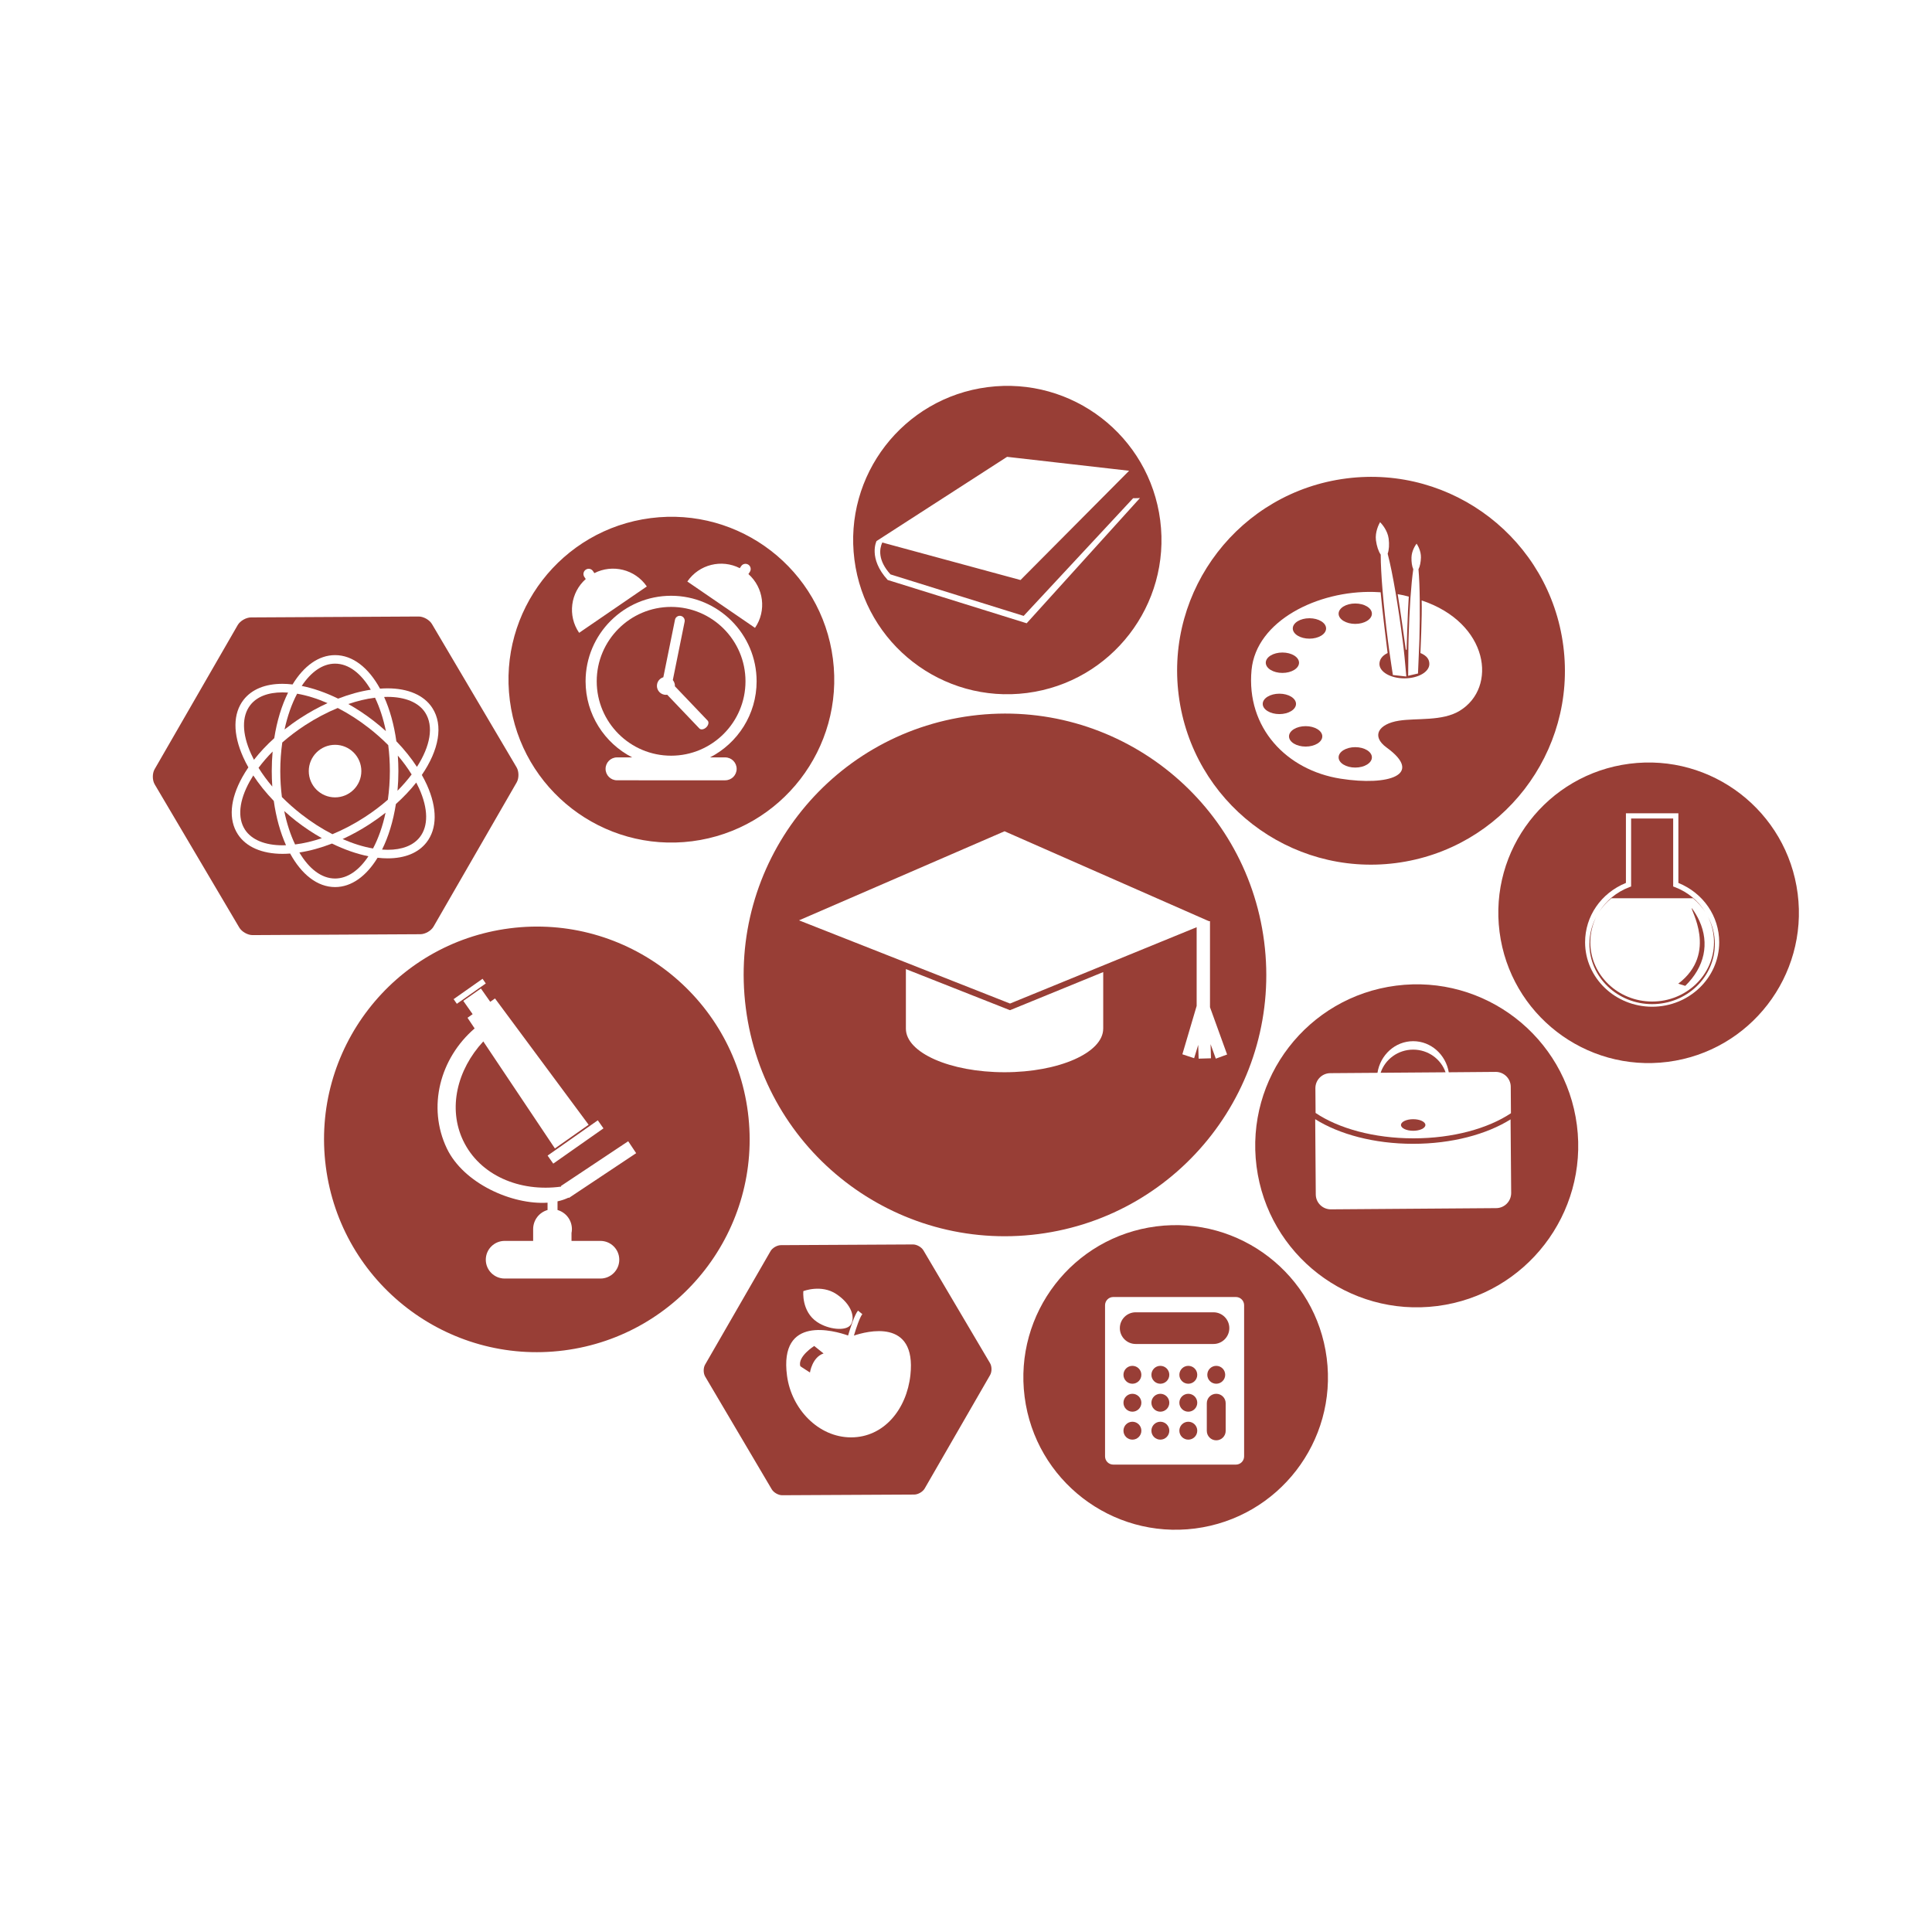<?xml version="1.0" encoding="utf-8"?>
<!-- Generator: Adobe Illustrator 16.0.4, SVG Export Plug-In . SVG Version: 6.00 Build 0)  -->
<!DOCTYPE svg PUBLIC "-//W3C//DTD SVG 1.1 Tiny//EN" "http://www.w3.org/Graphics/SVG/1.1/DTD/svg11-tiny.dtd">
<svg version="1.1" baseProfile="tiny" id="Layer_3" xmlns="http://www.w3.org/2000/svg" xmlns:xlink="http://www.w3.org/1999/xlink"
	 x="0px" y="0px" width="300px" height="300px" viewBox="0 0 300 300" xml:space="preserve">
<g>
	<path fill="#983E36" d="M260.077,137.751l-0.267-0.097v-10.556h-6.531v10.556l-0.266,0.097c-2.025,0.772-3.643,2.146-4.701,3.843
		c0.521-0.792,1.16-1.507,1.899-2.114h12.669c0.735,0.61,1.374,1.326,1.896,2.118C263.719,139.897,262.105,138.523,260.077,137.751z
		"/>
	<path fill="#983E36" d="M256.546,155.518c-5.299,0-9.603-4.131-9.603-9.203c0-1.402,0.328-2.744,0.918-3.953
		c-0.668,1.269-1.055,2.691-1.055,4.215c0,5.161,4.359,9.343,9.738,9.343c5.378,0,9.738-4.184,9.738-9.343
		c0-1.524-0.385-2.946-1.051-4.211c0.591,1.208,0.918,2.546,0.918,3.948C266.15,151.387,261.844,155.518,256.546,155.518z"/>
	<path fill="#983E36" d="M260.596,152.748c0.362,0.109,0.723,0.219,1.09,0.336c3.027-2.942,3.778-6.6,2.188-10.099
		c-0.303-0.663-0.688-1.321-1.16-1.968C262.35,141.065,266.87,147.996,260.596,152.748z"/>
	<path fill="#983E36" d="M279.141,138.762c-1.646-12.786-13.341-21.814-26.123-20.169c-12.781,1.645-21.813,13.335-20.168,26.122
		c1.645,12.778,13.334,21.811,26.121,20.169C271.752,163.239,280.784,151.54,279.141,138.762z M256.546,156.324
		c-5.743,0-10.414-4.489-10.414-10.009c0-4.053,2.478-7.638,6.341-9.214v-10.81h8.146v10.81c3.863,1.576,6.34,5.161,6.34,9.214
		C266.959,151.835,262.288,156.324,256.546,156.324z"/>
</g>
<path fill="#983E36" d="M180.158,80.804c-1.686-13.113-13.68-22.375-26.793-20.69c-13.118,1.685-22.38,13.683-20.69,26.797
	c1.685,13.113,13.679,22.38,26.793,20.695C172.581,105.916,181.843,93.918,180.158,80.804z M159.421,96.781l-21.58-6.723
	c-3.08-3.382-1.734-6.043-1.734-6.043l0.033-0.006l-0.016-0.006l20.254-13.065l18.949,2.162l-16.864,16.967l-21.466-5.826
	c-0.44,0.976-0.723,2.752,1.277,4.951l20.679,6.445l16.997-18.272c0.606,0.012,1.065-0.034,1.065-0.034L159.421,96.781z"/>
<g>
	<path fill="#983E36" d="M219.439,162.986c-2.364,0-4.366,1.511-5.057,3.594l10.083-0.075
		C223.751,164.458,221.773,162.986,219.439,162.986z"/>
	<ellipse fill="#983E36" cx="219.439" cy="174.687" rx="1.896" ry="0.899"/>
	<path fill="#983E36" d="M244.861,174.723c-1.769-13.736-14.334-23.438-28.073-21.672c-13.733,1.762-23.442,14.33-21.672,28.07
		c1.766,13.734,14.333,23.438,28.071,21.677C236.921,201.029,246.628,188.463,244.861,174.723z M206.572,166.639l7.322-0.053
		c0.435-2.781,2.75-4.912,5.545-4.912c2.764,0,5.062,2.088,5.525,4.829l7.275-0.06c1.294-0.008,2.345,1.031,2.349,2.315l0.03,4.104
		c-3.57,2.376-9.023,3.898-15.135,3.898c-6.148,0-11.635-1.544-15.2-3.943l-0.03-3.836
		C204.247,167.693,205.285,166.646,206.572,166.639z M232.331,187.598l-25.664,0.188c-1.287,0.012-2.351-1.026-2.354-2.315
		l-0.088-11.684c3.721,2.342,9.153,3.824,15.196,3.824c6.013,0,11.419-1.467,15.14-3.793l0.094,11.432
		C234.654,186.539,233.615,187.592,232.331,187.598z"/>
</g>
<g>
	<path fill="#983E36" d="M104.21,94.24c-6.371,0-11.552,5.183-11.552,11.552c0,6.373,5.181,11.552,11.552,11.552
		c6.369,0,11.549-5.179,11.549-11.552C115.759,99.423,110.579,94.24,104.21,94.24z M109.661,112.946
		c-0.354,0.335-0.828,0.414-1.057,0.174l-5.001-5.241c-0.155,0.02-0.313,0.022-0.473-0.01c-0.76-0.151-1.251-0.893-1.095-1.647
		c0.107-0.523,0.491-0.913,0.968-1.059l1.809-8.927c0.081-0.415,0.485-0.683,0.897-0.6c0.415,0.083,0.683,0.489,0.6,0.899
		l-1.833,9.064c0.216,0.263,0.343,0.606,0.323,0.968l5.084,5.328C110.114,112.136,110.015,112.609,109.661,112.946z"/>
	<path fill="#983E36" d="M129.335,102.31c-1.778-13.853-14.453-23.641-28.308-21.858c-13.853,1.782-23.643,14.459-21.86,28.312
		c1.78,13.853,14.457,23.641,28.312,21.863C121.33,128.844,131.118,116.165,129.335,102.31z M90.955,89.912l-0.22-0.331
		c-0.251-0.376-0.144-0.879,0.226-1.124c0.372-0.249,0.875-0.147,1.122,0.226l0.21,0.313c2.811-1.437,6.316-0.602,8.145,2.069
		l-10.511,7.199C88.094,95.592,88.589,92.009,90.955,89.912z M112.607,117.608c0.984,0,1.78,0.798,1.78,1.782
		c0,0.982-0.796,1.774-1.78,1.774H95.811c-0.984,0-1.778-0.792-1.778-1.774c0-0.984,0.794-1.782,1.778-1.782h2.356
		c-4.294-2.201-7.238-6.67-7.238-11.816c0-7.325,5.958-13.281,13.281-13.281c7.32,0,13.277,5.957,13.277,13.281
		c0,5.146-2.944,9.616-7.235,11.816H112.607z M117.238,97.495l-10.509-7.197c1.831-2.675,5.336-3.508,8.143-2.073l0.212-0.311
		c0.245-0.376,0.748-0.475,1.124-0.229c0.372,0.247,0.471,0.748,0.224,1.124l-0.218,0.332
		C118.578,91.237,119.071,94.818,117.238,97.495z"/>
</g>
<g>
	<path fill="#983E36" d="M153.729,211.665l-10.34-17.508c-0.299-0.509-1.035-0.927-1.628-0.919l-20.497,0.109
		c-0.596,0-1.325,0.422-1.618,0.932l-10.158,17.619c-0.295,0.513-0.291,1.345,0.012,1.854l10.339,17.511
		c0.301,0.506,1.033,0.924,1.626,0.916l20.501-0.105c0.594-0.004,1.321-0.424,1.616-0.936l10.16-17.617
		C154.037,213.009,154.033,212.173,153.729,211.665z M124.743,200.486c0,0,2.789-1.098,5.12,0.453
		c2.479,1.652,2.95,3.768,2.223,4.789c-0.731,1.021-3.471,0.72-5.197-0.44C124.414,203.628,124.743,200.486,124.743,200.486z
		 M141.368,213.514c-0.582,5.336-4.13,9.68-9.214,9.68c-5.08,0-9.26-4.418-9.945-9.56c-1.269-9.491,7.363-7.004,9.482-6.258
		c0.346-1.172,0.988-3.192,1.54-3.867l0.673,0.55c-0.396,0.486-0.946,2.117-1.308,3.332
		C134.553,206.729,142.33,204.628,141.368,213.514z"/>
	<path fill="#983E36" d="M124.272,212.152l1.497,0.97c0,0,0.348-2.376,2.114-2.958l-1.453-1.162
		C126.43,209.002,123.817,210.639,124.272,212.152z"/>
</g>
<g>
	<circle fill="#983E36" cx="180.18" cy="217.817" r="1.39"/>
	<circle fill="#983E36" cx="180.18" cy="222.157" r="1.39"/>
	<circle fill="#983E36" cx="184.52" cy="222.157" r="1.39"/>
	<circle fill="#983E36" cx="180.18" cy="213.477" r="1.389"/>
	<circle fill="#983E36" cx="175.841" cy="222.157" r="1.39"/>
	<circle fill="#983E36" cx="175.839" cy="213.477" r="1.389"/>
	<circle fill="#983E36" cx="175.841" cy="217.817" r="1.39"/>
	<circle fill="#983E36" cx="188.859" cy="213.477" r="1.389"/>
	<path fill="#983E36" d="M188.43,203.773h-12.084c-1.356,0-2.457,1.104-2.457,2.459c0,1.357,1.101,2.461,2.457,2.461h12.084
		c1.356,0,2.459-1.104,2.459-2.461C190.889,204.877,189.786,203.773,188.43,203.773z"/>
	<circle fill="#983E36" cx="184.52" cy="217.817" r="1.39"/>
	<path fill="#983E36" d="M206.01,210.87c-1.664-12.952-13.518-22.104-26.47-20.437c-12.956,1.66-22.108,13.514-20.438,26.469
		c1.664,12.955,13.518,22.107,26.469,20.443C198.525,235.677,207.675,223.824,206.01,210.87z M193.186,226.146
		c0,0.705-0.572,1.277-1.274,1.277h-19.044c-0.703,0-1.277-0.572-1.277-1.277v-23.471c0-0.705,0.574-1.277,1.277-1.277h19.044
		c0.703,0,1.274,0.572,1.274,1.277V226.146z"/>
	<path fill="#983E36" d="M188.859,216.427c-0.812,0-1.467,0.656-1.467,1.47v4.287c0,0.812,0.653,1.467,1.467,1.467
		c0.81,0,1.465-0.654,1.465-1.467v-4.287C190.324,217.083,189.669,216.427,188.859,216.427z"/>
	<circle fill="#983E36" cx="184.52" cy="213.477" r="1.389"/>
</g>
<g>
	<path fill="#983E36" d="M39.434,117.979c0.911-1.16,1.968-2.288,3.152-3.356c0.418-2.679,1.158-5.09,2.146-7.078
		c-0.295-0.018-0.586-0.032-0.873-0.032c-2.259,0-3.982,0.679-4.986,1.966c-1.348,1.728-1.313,4.413,0.103,7.559
		C39.117,117.352,39.271,117.663,39.434,117.979z"/>
	<path fill="#983E36" d="M40.147,119.227c0.61,0.982,1.327,1.958,2.134,2.91c-0.053-0.78-0.083-1.586-0.083-2.402
		c0-1.041,0.046-2.055,0.135-3.039C41.523,117.514,40.792,118.364,40.147,119.227z"/>
	<path fill="#983E36" d="M45.983,127.491c-0.641-0.503-1.255-1.024-1.849-1.556c0.398,1.938,0.974,3.696,1.689,5.191
		c1.333-0.164,2.728-0.493,4.152-0.976C48.62,129.384,47.276,128.495,45.983,127.491z"/>
	<path fill="#983E36" d="M39.331,120.411c-0.19,0.297-0.37,0.596-0.538,0.897c-1.679,3.011-1.946,5.686-0.75,7.525
		c1.021,1.562,3.096,2.426,5.848,2.426c0.171,0,0.345-0.008,0.519-0.014c-0.881-1.974-1.538-4.308-1.895-6.876
		C41.287,123.092,40.218,121.761,39.331,120.411z"/>
	<path fill="#983E36" d="M57.573,107.096c-1.491-2.52-3.427-4.045-5.542-4.045c-1.946,0-3.742,1.293-5.179,3.459
		c1.816,0.366,3.734,1.034,5.653,1.974C54.23,107.813,55.944,107.344,57.573,107.096z"/>
	<path fill="#983E36" d="M58.076,111.979c0.641,0.5,1.257,1.021,1.847,1.554c-0.396-1.938-0.97-3.696-1.689-5.195
		c-1.33,0.167-2.724,0.499-4.148,0.98C55.441,110.086,56.783,110.971,58.076,111.979z"/>
	<path fill="#983E36" d="M52.444,109.935c-1.691,0.697-3.402,1.594-5.055,2.669c-1.275,0.831-2.467,1.736-3.558,2.688
		c-0.198,1.417-0.31,2.905-0.31,4.443c0,1.388,0.089,2.738,0.253,4.029c0.925,0.932,1.941,1.833,3.027,2.681
		c1.556,1.212,3.184,2.251,4.815,3.089c1.691-0.699,3.398-1.594,5.049-2.669c1.291-0.838,2.483-1.742,3.562-2.686
		c0.198-1.414,0.31-2.905,0.31-4.445c0-1.388-0.087-2.738-0.253-4.029c-0.927-0.934-1.939-1.833-3.027-2.679
		C55.702,111.812,54.073,110.773,52.444,109.935z M52.028,123.816c-2.255,0-4.082-1.827-4.082-4.08c0-2.255,1.827-4.082,4.082-4.082
		c2.253,0,4.082,1.827,4.082,4.082C56.11,121.989,54.281,123.816,52.028,123.816z"/>
	<path fill="#983E36" d="M46.667,111.492c1.37-0.893,2.781-1.665,4.191-2.312c-1.617-0.705-3.213-1.204-4.72-1.463
		c-0.83,1.562-1.497,3.447-1.954,5.557C44.973,112.654,45.801,112.056,46.667,111.492z"/>
	<path fill="#983E36" d="M60.169,108.209c-0.173,0-0.347,0.008-0.523,0.014c0.885,1.97,1.54,4.306,1.901,6.88
		c1.23,1.279,2.305,2.615,3.194,3.977c2.061-3.203,2.655-6.311,1.273-8.442C64.994,109.074,62.917,108.209,60.169,108.209z"/>
	<path fill="#983E36" d="M63.919,120.257c-0.61-0.99-1.328-1.97-2.144-2.928c0.055,0.784,0.087,1.586,0.087,2.405
		c0,1.042-0.048,2.059-0.137,3.049C62.551,121.949,63.281,121.106,63.919,120.257z"/>
	<path fill="#983E36" d="M80.213,119.146L67.076,96.904c-0.38-0.651-1.312-1.176-2.067-1.172L38.97,95.873
		c-0.758,0.004-1.683,0.538-2.057,1.184L24.01,119.441c-0.376,0.646-0.37,1.709,0.012,2.356l13.138,22.242
		c0.38,0.643,1.312,1.172,2.065,1.164l26.043-0.138c0.758,0,1.683-0.533,2.055-1.188l12.903-22.38
		C80.601,120.852,80.597,119.789,80.213,119.146z M66.295,121.888c1.625,3.617,1.598,6.781-0.064,8.915
		c-1.261,1.625-3.35,2.481-6.032,2.481c-0.509,0-1.034-0.032-1.57-0.095c-1.733,2.839-4.037,4.555-6.599,4.555
		c-2.754,0-5.209-1.974-6.977-5.207c-0.394,0.028-0.782,0.048-1.162,0.048c-3.217,0-5.688-1.077-6.957-3.035
		c-1.477-2.267-1.23-5.421,0.699-8.887c0.281-0.503,0.594-1.006,0.936-1.507c-0.297-0.523-0.57-1.051-0.802-1.576
		c-1.626-3.617-1.606-6.781,0.059-8.917c1.267-1.621,3.352-2.479,6.033-2.479c0.509,0,1.037,0.035,1.57,0.097
		c1.733-2.845,4.039-4.554,6.601-4.554c2.754,0,5.209,1.97,6.979,5.205c0.392-0.028,0.778-0.046,1.16-0.046
		c3.211,0,5.686,1.073,6.955,3.033c1.77,2.715,1.014,6.575-1.623,10.416C65.794,120.852,66.059,121.369,66.295,121.888z"/>
	<path fill="#983E36" d="M46.488,132.375c1.487,2.518,3.427,4.041,5.542,4.041c1.944,0,3.74-1.291,5.175-3.457
		c-1.814-0.366-3.73-1.035-5.654-1.972C49.826,131.655,48.116,132.126,46.488,132.375z"/>
	<path fill="#983E36" d="M64.633,121.512c-0.897,1.138-1.958,2.261-3.16,3.342c-0.42,2.681-1.16,5.085-2.146,7.068
		c0.293,0.02,0.588,0.034,0.873,0.034c2.261,0,3.985-0.681,4.989-1.966c1.348-1.73,1.309-4.415-0.104-7.557
		C64.946,122.125,64.796,121.817,64.633,121.512z"/>
	<path fill="#983E36" d="M57.389,127.976c-1.37,0.893-2.776,1.663-4.19,2.313c1.621,0.705,3.215,1.207,4.724,1.463
		c0.828-1.56,1.495-3.445,1.948-5.552C59.09,126.814,58.264,127.408,57.389,127.976z"/>
</g>
<g>
	<path fill="#983E36" d="M201.244,109.301c0-0.877-1.156-1.586-2.582-1.586c-1.43,0-2.587,0.709-2.587,1.586
		c0,0.873,1.157,1.584,2.587,1.584C200.088,110.885,201.244,110.174,201.244,109.301z"/>
	<ellipse fill="#983E36" cx="202.741" cy="114.343" rx="2.584" ry="1.586"/>
	<path fill="#983E36" d="M242.751,100.314c-2.118-16.492-17.207-28.143-33.699-26.021c-16.491,2.118-28.146,17.207-26.021,33.699
		c2.117,16.492,17.208,28.143,33.699,26.025C233.223,131.895,244.872,116.806,242.751,100.314z M219.445,88.368
		c-0.189-0.422-0.291-1.095-0.271-1.802c0.024-1.035,0.612-1.91,0.792-2.152c0.166,0.246,0.703,1.129,0.675,2.164
		c-0.021,0.707-0.156,1.382-0.371,1.798l-0.011,0.019l0.003,0.022c0.11,1.212,0.178,2.897,0.197,4.859
		c0.021,1.782,0.004,3.795-0.053,5.9c-0.008,0.299-0.021,0.661-0.036,1.037c-0.045,1.218-0.17,4.037-0.185,4.368l-1.525,0.352
		c0.004-0.303,0.018-3.447,0.037-4.611c0.008-0.422,0.016-0.826,0.023-1.162c0.062-2.259,0.166-4.411,0.291-6.284
		c0.125-1.798,0.274-3.338,0.439-4.465l0.005-0.022L219.445,88.368z M218.754,92.64c-0.163,2.186-0.331,8.143-0.333,8.254
		c-0.131-0.01,0.004-0.008-0.131-0.01c-0.058-0.479-0.886-6.425-1.259-8.625C217.718,92.369,218.12,92.478,218.754,92.64z
		 M214.297,81.078c0.271,0.276,1.168,1.279,1.334,2.568c0.113,0.885,0.057,1.746-0.146,2.304l-0.01,0.028l0.006,0.026
		c0.389,1.487,0.809,3.573,1.225,6.013c0.378,2.213,0.75,4.72,1.088,7.351c0.048,0.376,0.104,0.826,0.159,1.297
		c0.18,1.525,0.374,3.972,0.418,4.384l-2.087-0.234c-0.055-0.38-0.35-2.253-0.553-3.708c-0.071-0.527-0.142-1.033-0.195-1.451
		c-0.361-2.825-0.65-5.522-0.846-7.876c-0.188-2.257-0.291-4.203-0.293-5.635v-0.028l-0.016-0.022
		c-0.34-0.491-0.609-1.312-0.724-2.197C213.493,82.609,214.105,81.416,214.297,81.078z M226.643,110.382
		c-2.697,1.637-6.646,1.095-9.396,1.523c-3.222,0.501-4.358,2.413-1.937,4.17c5.812,4.221,0.321,6.011-7.141,4.839
		c-8.357-1.312-14.678-7.868-13.829-16.882c0.724-7.648,10.3-12.348,18.989-12.115c0.412,0.01,0.658,0.026,1.057,0.052
		c0.196,2.366,1.006,8.887,1.081,9.432c-0.851,0.408-1.269,1.012-1.269,1.701c0,1.233,1.736,2.233,3.875,2.233
		c2.142,0,3.876-1,3.876-2.233c0-0.739-0.419-1.297-1.386-1.701c0.004-0.075,0.273-5.817,0.192-8.167
		C231.182,96.709,232.587,106.775,226.643,110.382z"/>
	<ellipse fill="#983E36" cx="203.329" cy="97.585" rx="2.586" ry="1.585"/>
	<ellipse fill="#983E36" cx="199.131" cy="102.907" rx="2.582" ry="1.585"/>
	<ellipse fill="#983E36" cx="210.443" cy="117.603" rx="2.584" ry="1.585"/>
	<ellipse fill="#983E36" cx="210.443" cy="95.294" rx="2.584" ry="1.585"/>
</g>
<path fill="#983E36" d="M196.295,146.206c-2.857-22.222-23.191-37.926-45.421-35.067c-22.222,2.861-37.932,23.196-35.062,45.419
	c2.853,22.229,23.186,37.928,45.415,35.071C183.452,188.771,199.152,168.432,196.295,146.206z M171.305,159.729
	c0,3.732-6.859,6.767-15.32,6.767c-8.461,0-15.319-3.033-15.319-6.767v-9.248l15.993,6.315l0.18,0.065l14.469-5.918v8.785H171.305z
	 M188.79,164.387l-0.813-2.248l0.062,2.191l-1.916,0.057l-0.065-2.138l-0.634,2.065l-1.827-0.604l2.219-7.511v-12.222
	l-28.979,11.853l-32.765-12.918l31.914-13.833l31.734,13.962h0.168v0.073l0.014,0.012l-0.014,0.006v11.888
	c0.008,0.426,0.01,0.873,0,1.377l2.658,7.346L188.79,164.387z"/>
<path fill="#983E36" d="M116.134,172.71c-2.332-18.101-18.888-30.886-36.988-28.559c-18.099,2.328-30.885,18.884-28.557,36.984
	c2.326,18.098,18.886,30.883,36.985,28.559C105.67,207.367,118.456,190.807,116.134,172.71z M93.706,175.212l-7.797,5.476
	l-0.877-1.248l7.795-5.479L93.706,175.212z M74.931,151.986l0.503,0.725l-4.494,3.158l-0.505-0.721L74.931,151.986z M88.806,190.869
	c0,0.204-0.024,0.395-0.062,0.582v1.236h4.492c1.614,0,2.924,1.308,2.924,2.922c0,1.611-1.31,2.922-2.924,2.922H78.36
	c-1.615,0-2.926-1.311-2.926-2.922c0-1.614,1.311-2.922,2.926-2.922h4.427v-1.818c0-1.447,0.958-2.613,2.237-2.979v-1.137
	c-5.518,0.357-13.051-3-15.645-8.439c-3.053-6.416-1.073-13.971,4.322-18.619l-1.105-1.655l0.796-0.56l-1.451-2.063l2.734-1.921
	l1.451,2.064l0.737-0.521l14.54,19.612l-5.237,3.679l-11.121-16.619c-4.08,4.407-5.514,10.388-3.128,15.396
	c2.558,5.373,8.747,8.039,15.229,7.148l-0.054-0.087l10.454-6.957l1.237,1.854l-10.457,6.959l-0.039-0.058
	c-0.523,0.251-1.099,0.446-1.715,0.58v1.343C87.848,188.256,88.806,189.422,88.806,190.869z"/>
</svg>

